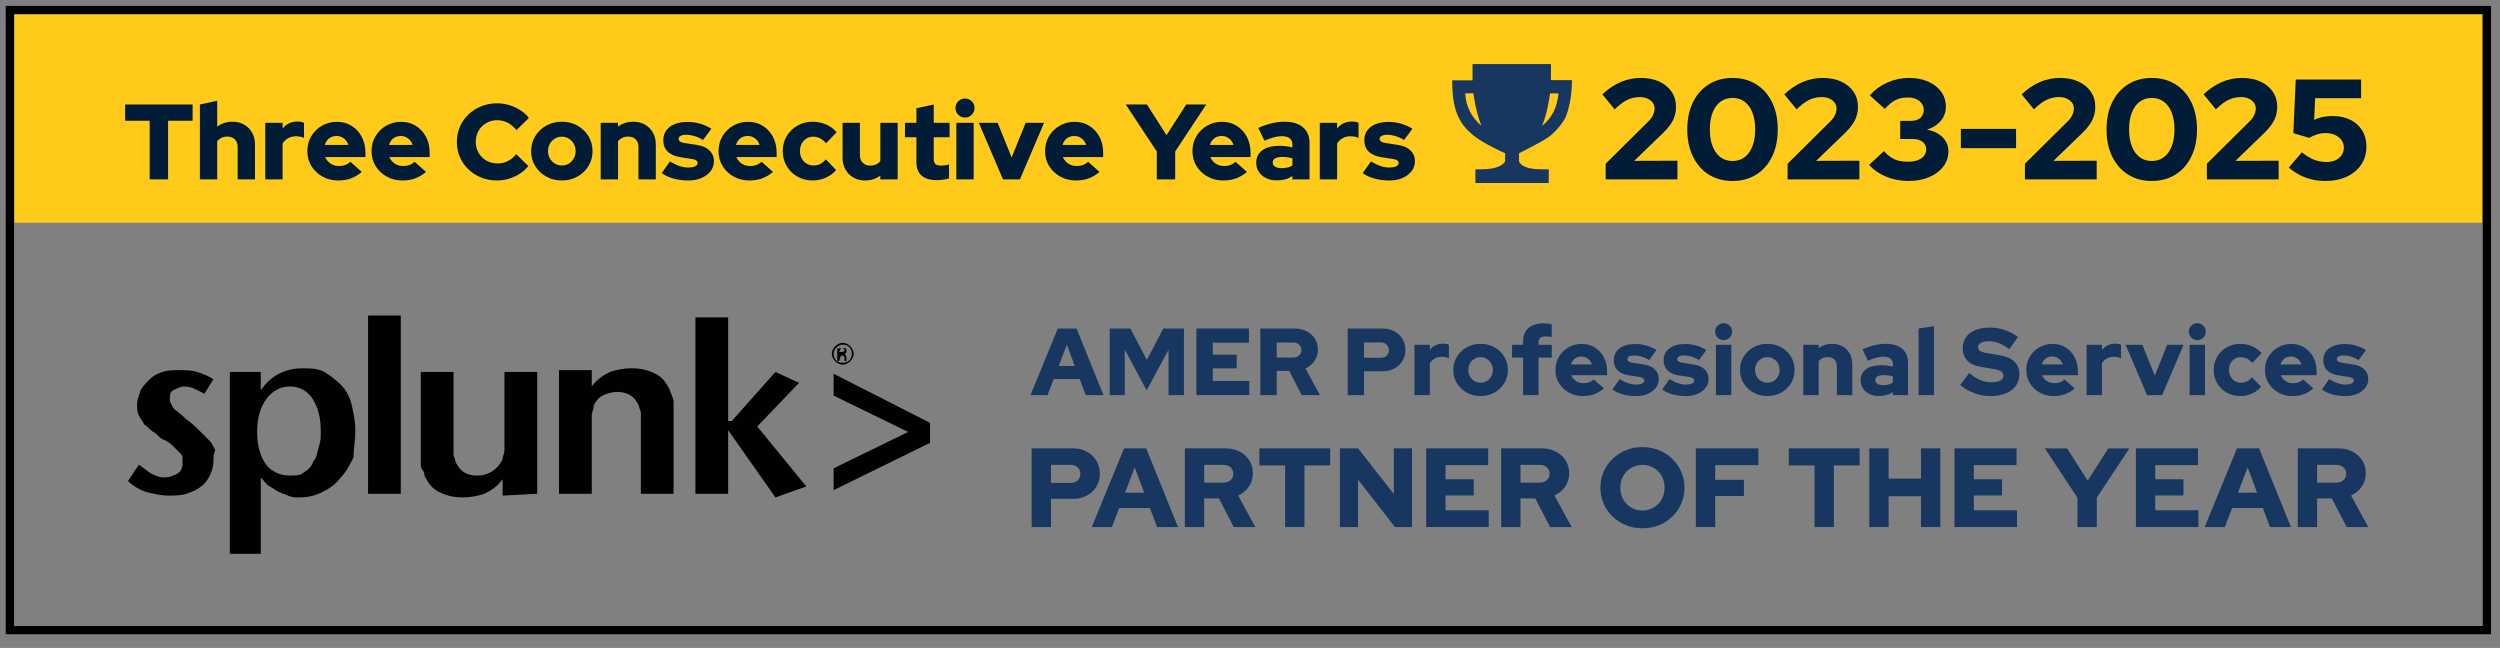 <?xml version="1.0" encoding="UTF-8"?>
<svg id="Layer_1" xmlns="http://www.w3.org/2000/svg" version="1.1" viewBox="0 0 900 233.253">
  <rect x="0" y="0" width="900" height="233.253" fill="#808080" stroke="none"/>
  <!-- Generator: Adobe Illustrator 29.7.1, SVG Export Plug-In . SVG Version: 2.1.1 Build 8)  -->
  <defs>
    <style>
      .st0 {
        fill: #010101;
      }

      .st1 {
        stroke: #fff;
      }

      .st1, .st2 {
        fill: none;
        stroke-miterlimit: 10;
        stroke-width: 3.084px;
      }

      .st3 {
        fill: #ffca19;
      }

      .st2 {
        stroke: #010101;
      }

      .st4 {
        fill: #173760;
      }

      .st5 {
        fill: #001c36;
      }
    </style>
  </defs>
  <rect class="st3" x="5.171" y="4.893" width="888.501" height="75.292"/>
  <path class="st0" d="M76.849,165.973c0,1.964-.655,3.928-1.309,5.238s-1.964,3.274-3.274,3.928c-1.309,1.309-3.274,1.964-5.238,2.619s-3.928.655-6.547.655-5.238-.655-7.857-1.309c-1.964-.655-4.583-1.964-6.547-3.928l3.928-5.892c1.964,1.309,3.274,2.619,4.583,3.274s2.619,1.309,4.583,1.309,3.274-.655,4.583-1.309,1.964-1.964,1.964-3.928v-1.964c0-.655-.655-1.309-1.309-1.964-.655-.655-1.309-1.309-1.964-1.964-.655-.655-1.964-1.964-3.928-2.619-1.309-.655-1.964-1.964-3.274-2.619s-1.964-1.964-3.274-2.619c-.655-1.309-1.309-1.964-1.964-3.274s-.655-2.619-.655-3.928c0-1.964.655-3.274,1.309-5.238.655-1.309,1.964-2.619,3.274-3.928,1.309-1.309,2.619-1.964,4.583-2.619,1.964-.655,3.928-.655,5.892-.655s4.583,0,6.547.655,3.928,1.309,5.892,2.619l-3.274,5.238c-2.619-1.309-4.583-2.619-7.202-2.619-1.309,0-2.619.655-3.928,1.309-1.309.655-1.309,1.964-1.309,3.274s.655,1.964,1.309,3.274c.655.655,2.619,1.964,4.583,3.928,1.964,1.309,3.928,3.274,5.238,4.583s2.619,2.619,3.274,3.274,1.309,1.964,1.964,3.274c-.655,1.309-.655,2.619-.655,3.928M115.478,155.498c0,1.964,0,3.274-.655,5.238s-.655,3.928-1.964,5.238c-.655,1.964-1.964,3.274-3.274,3.928-1.309,1.309-3.274,1.309-5.238,1.309-3.274,0-6.547-1.309-8.511-3.928s-3.274-6.547-3.274-11.785,1.309-9.166,3.274-11.785c1.964-2.619,4.583-4.583,8.511-4.583,3.274,0,5.892,1.309,7.857,3.928,2.619,3.928,3.274,7.857,3.274,12.44M127.917,154.843c0-3.274-.655-5.892-1.309-9.166-.655-2.619-1.964-5.238-3.928-7.202-1.964-1.964-3.928-3.274-5.892-4.583-2.619-1.309-5.238-1.309-7.857-1.309-3.274,0-5.892.655-8.511,1.964-2.619,1.309-4.583,3.274-6.547,5.892v-6.547h-11.13v65.472h11.13v-27.498c1.309,1.309,1.964,2.619,3.274,3.274s1.964,1.309,3.274,1.964c1.309.655,1.964.655,3.274,1.309s2.619.655,3.928.655c3.274,0,5.892-.655,8.511-1.964,2.619-1.309,4.583-2.619,6.547-5.238,1.964-1.964,3.274-4.583,4.583-7.202,0-3.274.655-5.892.655-9.821M132.5,177.758h11.785v-64.162h-11.785v64.162ZM193.389,177.758v-43.866h-11.785v28.153c0,1.309-.655,1.964-.655,3.274-1.964,3.928-5.238,5.892-9.166,5.892-3.274,0-5.892-1.309-7.202-3.928-.655-.655-.655-1.964-1.309-3.274v-30.117h-11.785v32.736c0,.655,0,1.964.655,2.619s.655,1.309.655,1.964c1.309,2.619,2.619,4.583,5.238,5.892s5.238,1.964,8.511,1.964,5.892-.655,7.857-1.309c2.619-1.309,4.583-2.619,6.547-5.238v5.892l12.44-.655h0ZM242.493,177.758v-32.736c0-.655,0-1.309-.655-2.619,0-.655-.655-1.309-.655-1.964-1.309-2.619-2.619-4.583-5.238-5.892-2.619-1.309-5.238-1.964-8.511-1.964s-5.892.655-7.857,1.309c-2.619,1.309-4.583,2.619-6.547,5.238v-5.892h-11.785v44.521h11.785v-28.153c0-1.309.655-1.964.655-3.274.655-1.964,1.964-3.274,3.274-3.928s3.274-1.309,5.238-1.309c3.274,0,5.892,1.309,7.202,3.928.655.655.655,1.964,1.309,3.274v29.462h11.785ZM290.287,175.139l-17.677-21.606,15.058-15.713-8.511-3.928-15.713,17.677h-1.309v-37.319h-11.785v63.507h11.785v-22.915l17.023,24.224,11.13-3.928ZM334.808,159.426v-7.202l-34.7-17.677v7.857l26.843,13.094-26.843,13.094v7.857l34.7-17.023ZM303.381,123.416c-1.964,0-3.928,1.964-3.928,3.928s1.964,3.928,3.928,3.928,3.928-1.964,3.928-3.928-1.964-3.928-3.928-3.928h0ZM303.381,124.071c1.964,0,3.274,1.309,3.274,3.274s-1.309,3.274-3.274,3.274-3.274-1.309-3.274-3.274,1.964-3.274,3.274-3.274h0ZM302.727,127.999h0q1.309,0,1.309.655v1.309h.655v-1.309c0-.655-.655-1.309-.655-1.309h0c.655,0,.655-.655.655-1.309s0-.655-.655-.655h-2.619v4.583h.655l.655-1.964h0ZM302.727,125.381s.655,0,0,0c1.309,0,1.309.655,1.309.655,0,.655-.655.655-1.309.655h-.655l.655-1.309h0Z"/>
  <g>
    <path class="st4" d="M371.39,189.736v-28.325h14.933c1.862,0,3.515.395,4.957,1.19,1.442.795,2.583,1.882,3.418,3.26.837,1.373,1.255,2.954,1.255,4.732,0,1.699-.417,3.231-1.255,4.594-.835,1.363-1.981,2.435-3.438,3.216-1.457.785-3.102,1.176-4.937,1.176h-7.973v10.156h-6.96ZM378.35,173.835h7.163c1.025,0,1.847-.296,2.47-.894.62-.593.931-1.358.931-2.307,0-.968-.311-1.759-.931-2.366-.622-.608-1.445-.909-2.47-.909h-7.163v6.476Z"/>
    <path class="st4" d="M393.041,189.736l11.616-28.325h7.97l11.453,28.325h-7.528l-2.588-6.837h-11.048l-2.63,6.837h-7.244ZM405.019,177.352h6.879l-3.399-9.064-3.48,9.064Z"/>
    <path class="st4" d="M426.547,189.736v-28.325h14.488c1.941,0,3.668.38,5.179,1.151,1.509.771,2.69,1.838,3.539,3.196.852,1.363,1.277,2.919,1.277,4.673,0,1.783-.487,3.374-1.457,4.777-.971,1.403-2.253,2.47-3.846,3.196l6.192,11.332h-7.77l-5.34-10.319h-5.303v10.319h-6.96ZM433.507,173.751h6.881c1.077,0,1.949-.296,2.608-.889.662-.593.993-1.363.993-2.307s-.331-1.714-.993-2.307c-.659-.593-1.531-.889-2.608-.889h-6.881v6.392Z"/>
    <path class="st4" d="M462.644,189.736v-22.175h-9.267v-6.15h25.494v6.15h-9.267v22.175h-6.96Z"/>
    <path class="st4" d="M482.349,189.736v-28.325h6.555l12.873,16.43v-16.43h6.55v28.325h-6.15l-13.273-17.077v17.077h-6.555Z"/>
    <path class="st4" d="M513.43,189.736v-28.325h22.338v6.027h-15.377v5.098h10.156v5.829h-10.156v5.34h15.54v6.031h-22.501Z"/>
    <path class="st4" d="M540.421,189.736v-28.325h14.488c1.941,0,3.67.38,5.177,1.151,1.512.771,2.692,1.838,3.542,3.196.85,1.363,1.274,2.919,1.274,4.673,0,1.783-.484,3.374-1.457,4.777-.968,1.403-2.253,2.47-3.843,3.196l6.194,11.332h-7.77l-5.345-10.319h-5.3v10.319h-6.96ZM547.381,173.751h6.881c1.077,0,1.946-.296,2.608-.889s.993-1.363.993-2.307-.331-1.714-.993-2.307-1.531-.889-2.608-.889h-6.881v6.392Z"/>
    <path class="st4" d="M591.28,190.18c-2.129,0-4.115-.37-5.947-1.111-1.838-.741-3.438-1.783-4.816-3.117-1.373-1.334-2.45-2.885-3.216-4.653-.771-1.768-1.156-3.675-1.156-5.725s.385-3.962,1.156-5.725c.766-1.768,1.843-3.32,3.216-4.653,1.378-1.339,2.979-2.376,4.816-3.117,1.833-.741,3.818-1.116,5.947-1.116,2.134,0,4.115.375,5.947,1.116,1.838.741,3.443,1.778,4.816,3.117,1.378,1.334,2.45,2.885,3.216,4.653.771,1.763,1.156,3.675,1.156,5.725s-.385,3.957-1.156,5.725c-.766,1.768-1.838,3.32-3.216,4.653-1.373,1.334-2.979,2.376-4.816,3.117-1.833.741-3.813,1.111-5.947,1.111ZM591.28,183.788c1.136,0,2.188-.207,3.156-.627.973-.42,1.813-.993,2.529-1.719.716-.731,1.274-1.6,1.68-2.613s.608-2.094.608-3.255c0-1.186-.203-2.282-.608-3.28-.405-.998-.963-1.862-1.68-2.588-.716-.726-1.556-1.299-2.529-1.719-.968-.42-2.02-.627-3.156-.627-1.131,0-2.183.207-3.156.627-.968.42-1.813.993-2.529,1.719s-1.274,1.591-1.68,2.588c-.405.998-.608,2.08-.608,3.24,0,1.186.203,2.282.608,3.295.405,1.013.963,1.882,1.68,2.613.716.726,1.561,1.299,2.529,1.719.973.42,2.025.627,3.156.627Z"/>
    <path class="st4" d="M610.501,189.736v-28.325h22.501v6.027h-15.54v5.3h10.359v5.829h-10.359v11.169h-6.96Z"/>
    <path class="st4" d="M653.23,189.736v-22.175h-9.267v-6.15h25.494v6.15h-9.267v22.175h-6.96Z"/>
    <path class="st4" d="M672.939,189.736v-28.325h6.96v10.882h11.653v-10.882h6.96v28.325h-6.96v-11.09h-11.653v11.09h-6.96Z"/>
    <path class="st4" d="M703.615,189.736v-28.325h22.338v6.027h-15.377v5.098h10.156v5.829h-10.156v5.34h15.54v6.031h-22.501Z"/>
    <path class="st4" d="M747.885,189.736v-10.561l-11.737-17.763h8.012l7.405,11.613,7.449-11.613h7.563l-11.732,17.763v10.561h-6.96Z"/>
    <path class="st4" d="M768.928,189.736v-28.325h22.338v6.027h-15.377v5.098h10.156v5.829h-10.156v5.34h15.54v6.031h-22.501Z"/>
    <path class="st4" d="M793.696,189.736l11.613-28.325h7.973l11.45,28.325h-7.528l-2.588-6.837h-11.045l-2.633,6.837h-7.242ZM805.67,177.352h6.881l-3.399-9.064-3.483,9.064Z"/>
    <path class="st4" d="M827.198,189.736v-28.325h14.488c1.941,0,3.67.38,5.177,1.151,1.512.771,2.692,1.838,3.542,3.196.85,1.363,1.274,2.919,1.274,4.673,0,1.783-.484,3.374-1.457,4.777-.968,1.403-2.253,2.47-3.843,3.196l6.194,11.332h-7.77l-5.345-10.319h-5.3v10.319h-6.96ZM834.158,173.751h6.881c1.077,0,1.946-.296,2.608-.889.662-.593.993-1.363.993-2.307s-.331-1.714-.993-2.307c-.662-.593-1.531-.889-2.608-.889h-6.881v6.392Z"/>
  </g>
  <rect class="st1" x="3.521" y="3.603" width="891.723" height="223.258"/>
  <rect class="st2" x="3.521" y="3.603" width="891.723" height="223.258"/>
  <path class="st4" d="M558.32,28.925c.076-2.813,0-5.777,0-5.861h-28.193c0,.076-.076,3.124,0,5.861h-7.343c0,7.031,1.019,10.543,2.189,13.044,1.171,2.501,2.737,4.69,6.088,7.267,3.124,2.425,9.844,5.549,10.779,5.937v2.888c-.472,1.019-2.425,2.888-8.589,2.888h-2.105v4.918h26.399v-4.918h-2.653c-6.248,0-7.73-1.954-8.042-2.888v-2.888c.935-.472,8.353-4.143,10.779-5.937,2.577-1.878,5.229-5.314,6.088-7.267.783-1.954,2.189-6.72,2.189-13.12h-7.579v.076h-.008ZM529.108,40.015c-.935-1.878-1.482-3.907-1.642-6.408h2.964c.076.623.16,1.171.236,1.718.699,4.059,1.566,7.267,2.653,9.996-1.709-1.474-3.192-3.276-4.21-5.305ZM559.414,40.015c-1.019,2.105-2.501,3.907-4.295,5.314,1.171-2.737,1.954-5.861,2.653-9.996.076-.547.16-1.095.236-1.718h3.048c-.236,2.501-.783,4.53-1.642,6.4h0Z"/>
  <g>
    <path class="st4" d="M370.978,142.238l9.831-23.974h6.746l9.693,23.974h-6.371l-2.191-5.788h-9.35l-2.226,5.788h-6.131ZM381.117,131.757h5.822l-2.876-7.672-2.945,7.672Z"/>
    <path class="st4" d="M399.508,142.238v-23.974h7.433l5.924,11.303,5.924-11.303h7.433v23.974h-5.548v-16.336l-7.879,14.624-7.877-14.693v16.405h-5.412Z"/>
    <path class="st4" d="M430.709,142.238v-23.974h18.905v5.103h-13.015v4.317h8.598v4.931h-8.598v4.521h13.153v5.103h-19.043Z"/>
    <path class="st4" d="M453.724,142.238v-23.974h12.262c1.643,0,3.104.326,4.383.976,1.277.65,2.276,1.553,2.995,2.705.721,1.154,1.081,2.473,1.081,3.957,0,1.507-.412,2.853-1.233,4.041s-1.906,2.09-3.255,2.705l5.241,9.591h-6.576l-4.519-8.734h-4.488v8.734h-5.891ZM459.614,128.709h5.824c.911,0,1.649-.251,2.207-.753.56-.502.84-1.154.84-1.952s-.28-1.451-.84-1.952c-.558-.502-1.296-.753-2.207-.753h-5.824v5.41Z"/>
    <path class="st4" d="M485.163,142.238v-23.974h12.638c1.576,0,2.975.337,4.195,1.012,1.221.673,2.187,1.591,2.893,2.755.709,1.164,1.062,2.5,1.062,4.007,0,1.438-.353,2.736-1.062,3.888-.707,1.154-1.676,2.061-2.91,2.722-1.233.663-2.626.995-4.179.995h-6.748v8.596h-5.891ZM491.053,128.778h6.062c.868,0,1.564-.251,2.09-.753.525-.502.788-1.154.788-1.952,0-.822-.263-1.49-.788-2.005-.527-.512-1.223-.769-2.09-.769h-6.062v5.479Z"/>
    <path class="st4" d="M509.204,142.238v-18.117h5.548v1.814c.594-.73,1.29-1.283,2.09-1.66.799-.378,1.689-.566,2.671-.566.98.023,1.679.171,2.088.445v4.829c-.366-.182-.776-.318-1.233-.41-.456-.092-.924-.138-1.403-.138-.87,0-1.674.201-2.414.6-.744.399-1.342.966-1.8,1.695v11.507h-5.548Z"/>
    <path class="st4" d="M533.007,142.581c-1.85,0-3.516-.416-5-1.25s-2.659-1.959-3.526-3.374c-.87-1.415-1.302-3.002-1.302-4.76s.433-3.351,1.302-4.779c.868-1.426,2.042-2.557,3.526-3.391s3.15-1.25,5-1.25,3.516.416,5,1.25,2.661,1.965,3.529,3.391c.868,1.428,1.3,3.021,1.3,4.779s-.433,3.345-1.3,4.76-2.044,2.54-3.529,3.374-3.15,1.25-5,1.25ZM533.007,137.785c.845,0,1.599-.205,2.262-.617.661-.41,1.185-.964,1.574-1.66.389-.698.583-1.467.583-2.312,0-.868-.194-1.649-.583-2.347-.389-.696-.92-1.25-1.593-1.66-.673-.412-1.421-.617-2.243-.617s-1.57.205-2.243.617c-.673.41-1.204.964-1.593,1.66-.389.698-.581,1.48-.581,2.347,0,.845.192,1.614.581,2.312.389.696.92,1.25,1.593,1.66.673.412,1.421.617,2.243.617Z"/>
    <path class="st4" d="M548.315,142.238v-13.493h-3.972v-4.624h3.972v-1.095c0-2.147.635-3.786,1.902-4.917,1.267-1.129,3.087-1.695,5.462-1.695.479,0,.999.029,1.557.086.56.059,1.022.144,1.388.257v4.59c-.435-.092-.817-.155-1.148-.188-.33-.036-.679-.052-1.045-.052-.845,0-1.484.165-1.917.498-.435.33-.65.838-.65,1.524v.993h4.76v4.624h-4.76v13.493h-5.55Z"/>
    <path class="st4" d="M569.825,142.581c-1.85,0-3.522-.416-5.019-1.25-1.495-.834-2.676-1.959-3.543-3.374-.87-1.415-1.302-3.002-1.302-4.76s.416-3.345,1.25-4.762c.834-1.415,1.969-2.54,3.407-3.374,1.438-.832,3.037-1.25,4.795-1.25,1.781,0,3.357.429,4.726,1.286,1.369.855,2.448,2.026,3.236,3.51s1.181,3.186,1.181,5.103v1.371h-12.91c.251.571.587,1.072,1.01,1.507.422.433.93.769,1.524,1.01s1.233.36,1.919.36c.753,0,1.438-.119,2.055-.36s1.141-.577,1.574-1.01l3.664,3.253c-1.141.959-2.31,1.656-3.51,2.09-1.198.433-2.552.65-4.057.65ZM565.544,131.209h7.567c-.182-.594-.462-1.1-.838-1.524-.376-.422-.817-.753-1.319-.993s-1.049-.36-1.643-.36c-.617,0-1.177.115-1.679.343s-.93.554-1.283.976c-.355.422-.623.941-.805,1.557Z"/>
    <path class="st4" d="M589.002,142.581c-1.712,0-3.299-.201-4.76-.6s-2.728-.987-3.802-1.764l2.638-3.733c1.141.686,2.18,1.183,3.117,1.49.936.309,1.86.462,2.774.462s1.639-.13,2.174-.393c.537-.261.805-.61.805-1.045,0-.343-.148-.621-.445-.838s-.765-.372-1.403-.462l-3.598-.548c-1.804-.276-3.179-.874-4.126-1.8-.947-.924-1.421-2.128-1.421-3.612,0-1.233.314-2.289.943-3.169.627-.878,1.524-1.551,2.688-2.019s2.557-.702,4.179-.702c1.323,0,2.636.182,3.938.548s2.511.913,3.631,1.643l-2.638,3.562c-.982-.571-1.917-.987-2.807-1.25-.89-.261-1.781-.393-2.671-.393-.709,0-1.279.119-1.714.36-.433.24-.65.554-.65.941,0,.366.159.658.481.874.318.217.865.383,1.643.498l3.595.548c1.781.251,3.156.838,4.128,1.764.97.924,1.455,2.095,1.455,3.51,0,1.187-.355,2.239-1.062,3.15-.709.913-1.672,1.639-2.895,2.176-1.221.535-2.619.805-4.195.805Z"/>
    <path class="st4" d="M606.948,142.581c-1.712,0-3.299-.201-4.76-.6s-2.728-.987-3.802-1.764l2.638-3.733c1.141.686,2.18,1.183,3.117,1.49.936.309,1.86.462,2.774.462s1.639-.13,2.174-.393c.537-.261.805-.61.805-1.045,0-.343-.148-.621-.445-.838s-.765-.372-1.403-.462l-3.598-.548c-1.804-.276-3.179-.874-4.126-1.8-.947-.924-1.421-2.128-1.421-3.612,0-1.233.314-2.289.943-3.169.627-.878,1.524-1.551,2.688-2.019s2.557-.702,4.179-.702c1.323,0,2.636.182,3.938.548s2.511.913,3.631,1.643l-2.638,3.562c-.982-.571-1.917-.987-2.807-1.25-.89-.261-1.781-.393-2.671-.393-.709,0-1.279.119-1.714.36-.433.24-.65.554-.65.941,0,.366.159.658.481.874.318.217.865.383,1.643.498l3.595.548c1.781.251,3.156.838,4.128,1.764.97.924,1.455,2.095,1.455,3.51,0,1.187-.355,2.239-1.062,3.15-.709.913-1.672,1.639-2.895,2.176-1.221.535-2.619.805-4.195.805Z"/>
    <path class="st4" d="M620.51,122.442c-.845,0-1.564-.297-2.157-.89s-.89-1.313-.89-2.157.297-1.564.89-2.157,1.313-.89,2.157-.89,1.564.297,2.157.89.89,1.313.89,2.157-.297,1.564-.89,2.157-1.313.89-2.157.89ZM617.736,142.238v-18.117h5.548v18.117h-5.548Z"/>
    <path class="st4" d="M636.229,142.581c-1.85,0-3.516-.416-5-1.25s-2.659-1.959-3.526-3.374c-.87-1.415-1.302-3.002-1.302-4.76s.433-3.351,1.302-4.779c.868-1.426,2.042-2.557,3.526-3.391s3.15-1.25,5-1.25,3.516.416,5,1.25,2.661,1.965,3.529,3.391c.868,1.428,1.3,3.021,1.3,4.779s-.433,3.345-1.3,4.76-2.044,2.54-3.529,3.374-3.15,1.25-5,1.25ZM636.229,137.785c.845,0,1.599-.205,2.262-.617.661-.41,1.185-.964,1.574-1.66.389-.698.583-1.467.583-2.312,0-.868-.194-1.649-.583-2.347-.389-.696-.92-1.25-1.593-1.66-.673-.412-1.421-.617-2.243-.617s-1.57.205-2.243.617c-.673.41-1.204.964-1.593,1.66-.389.698-.581,1.48-.581,2.347,0,.845.192,1.614.581,2.312.389.696.92,1.25,1.593,1.66.673.412,1.421.617,2.243.617Z"/>
    <path class="st4" d="M649.175,142.238v-18.117h5.548v1.233c1.371-1.051,2.991-1.576,4.864-1.576,1.415,0,2.665.307,3.75.924s1.936,1.474,2.552,2.569.924,2.364.924,3.802v11.165h-5.548v-10.412c0-1.003-.297-1.802-.89-2.398-.594-.594-1.394-.89-2.398-.89-.709,0-1.332.128-1.867.378-.537.251-.999.604-1.388,1.062v12.26h-5.548Z"/>
    <path class="st4" d="M676.404,142.545c-1.279,0-2.414-.238-3.407-.719-.993-.479-1.771-1.141-2.329-1.986-.56-.845-.84-1.814-.84-2.912,0-1.733.656-3.075,1.969-4.024,1.313-.947,3.146-1.421,5.498-1.421,1.415,0,2.786.171,4.11.514v-.89c0-.913-.291-1.593-.874-2.038-.581-.445-1.444-.667-2.586-.667-.707,0-1.501.115-2.379.343-.88.228-1.913.594-3.1,1.095l-1.986-4.076c1.484-.661,2.916-1.158,4.298-1.488,1.382-.332,2.768-.498,4.162-.498,2.511,0,4.463.6,5.855,1.798,1.392,1.2,2.09,2.883,2.09,5.052v11.61h-5.481v-1.095c-.732.502-1.501.861-2.312,1.079-.811.215-1.706.324-2.688.324ZM675.104,136.826c0,.571.251,1.016.753,1.336s1.198.481,2.088.481c.663,0,1.286-.069,1.867-.207.583-.136,1.114-.353,1.593-.65v-2.329c-.525-.138-1.062-.24-1.61-.307-.548-.069-1.108-.105-1.679-.105-.957,0-1.702.155-2.226.464-.525.307-.786.746-.786,1.317Z"/>
    <path class="st4" d="M690.686,142.238v-23.974l5.548-.855v24.829h-5.548Z"/>
    <path class="st4" d="M716.472,142.581c-1.94,0-3.859-.353-5.753-1.062-1.896-.707-3.585-1.689-5.069-2.945l3.288-4.281c1.461,1.187,2.807,2.038,4.041,2.552,1.233.512,2.546.769,3.938.769.914,0,1.691-.09,2.329-.274.64-.182,1.131-.449,1.474-.805.343-.353.514-.771.514-1.25,0-.663-.253-1.175-.755-1.541s-1.359-.652-2.569-.857l-5.274-.924c-1.94-.343-3.437-1.085-4.486-2.226s-1.576-2.592-1.576-4.35c0-1.553.395-2.889,1.183-4.007.786-1.118,1.917-1.973,3.391-2.569,1.472-.594,3.223-.89,5.257-.89,1.781,0,3.572.303,5.376.909,1.804.604,3.368,1.442,4.691,2.517l-3.115,4.35c-2.467-1.896-4.921-2.843-7.364-2.843-.799,0-1.49.086-2.072.257-.583.169-1.028.41-1.336.719-.309.307-.462.679-.462,1.112,0,.594.222,1.051.667,1.369.445.322,1.171.573,2.174.755l4.967.822c2.306.366,4.059,1.131,5.257,2.295,1.2,1.164,1.798,2.671,1.798,4.521,0,1.62-.422,3.018-1.267,4.195-.845,1.175-2.055,2.082-3.631,2.722-1.574.64-3.447.959-5.617.959Z"/>
    <path class="st4" d="M739.318,142.581c-1.85,0-3.522-.416-5.019-1.25-1.495-.834-2.676-1.959-3.543-3.374-.87-1.415-1.302-3.002-1.302-4.76s.416-3.345,1.25-4.762c.834-1.415,1.969-2.54,3.407-3.374,1.438-.832,3.037-1.25,4.795-1.25,1.781,0,3.357.429,4.726,1.286,1.369.855,2.448,2.026,3.236,3.51s1.181,3.186,1.181,5.103v1.371h-12.91c.251.571.587,1.072,1.01,1.507.422.433.93.769,1.524,1.01s1.233.36,1.919.36c.753,0,1.438-.119,2.055-.36s1.141-.577,1.574-1.01l3.664,3.253c-1.141.959-2.31,1.656-3.51,2.09-1.198.433-2.552.65-4.057.65ZM735.037,131.209h7.567c-.182-.594-.462-1.1-.838-1.524-.376-.422-.817-.753-1.319-.993s-1.049-.36-1.643-.36c-.617,0-1.177.115-1.679.343s-.93.554-1.283.976c-.355.422-.623.941-.805,1.557Z"/>
    <path class="st4" d="M751.166,142.238v-18.117h5.548v1.814c.594-.73,1.29-1.283,2.09-1.66.799-.378,1.689-.566,2.671-.566.98.023,1.679.171,2.088.445v4.829c-.366-.182-.776-.318-1.233-.41-.456-.092-.924-.138-1.403-.138-.87,0-1.674.201-2.414.6-.744.399-1.342.966-1.8,1.695v11.507h-5.548Z"/>
    <path class="st4" d="M772.948,142.238l-7.741-18.117h6.029l4.486,11.096,4.486-11.096h5.891l-7.739,18.117h-5.412Z"/>
    <path class="st4" d="M791.032,122.442c-.845,0-1.564-.297-2.157-.89s-.89-1.313-.89-2.157.297-1.564.89-2.157,1.313-.89,2.157-.89,1.564.297,2.157.89.89,1.313.89,2.157-.297,1.564-.89,2.157-1.313.89-2.157.89ZM788.258,142.238v-18.117h5.548v18.117h-5.548Z"/>
    <path class="st4" d="M806.513,142.581c-1.804,0-3.432-.412-4.881-1.233-1.451-.822-2.598-1.946-3.443-3.374-.845-1.426-1.267-3.018-1.267-4.776,0-1.781.422-3.38,1.267-4.795s1.992-2.54,3.443-3.374c1.449-.834,3.077-1.25,4.881-1.25,1.482,0,2.899.291,4.246.874,1.346.581,2.49,1.409,3.426,2.483l-3.391,3.526c-.64-.73-1.292-1.26-1.952-1.593-.663-.33-1.394-.495-2.193-.495s-1.518.201-2.157.6-1.141.947-1.507,1.643-.548,1.49-.548,2.381c0,.868.188,1.649.564,2.345s.897,1.244,1.559,1.643c.661.401,1.403.6,2.226.6.753,0,1.449-.159,2.088-.479s1.256-.811,1.85-1.474l3.288,3.426c-.913,1.049-2.034,1.867-3.357,2.448-1.325.583-2.705.874-4.143.874Z"/>
    <path class="st4" d="M825.247,142.581c-1.85,0-3.522-.416-5.019-1.25-1.495-.834-2.676-1.959-3.543-3.374-.87-1.415-1.302-3.002-1.302-4.76s.416-3.345,1.25-4.762c.834-1.415,1.969-2.54,3.407-3.374,1.438-.832,3.037-1.25,4.795-1.25,1.781,0,3.357.429,4.726,1.286,1.369.855,2.448,2.026,3.236,3.51s1.181,3.186,1.181,5.103v1.371h-12.91c.251.571.587,1.072,1.01,1.507.422.433.93.769,1.524,1.01s1.233.36,1.919.36c.753,0,1.438-.119,2.055-.36s1.141-.577,1.574-1.01l3.664,3.253c-1.141.959-2.31,1.656-3.51,2.09-1.198.433-2.552.65-4.057.65ZM820.966,131.209h7.567c-.182-.594-.462-1.1-.838-1.524-.376-.422-.817-.753-1.319-.993s-1.049-.36-1.643-.36c-.617,0-1.177.115-1.679.343s-.93.554-1.283.976c-.355.422-.623.941-.805,1.557Z"/>
    <path class="st4" d="M844.424,142.581c-1.712,0-3.299-.201-4.76-.6s-2.728-.987-3.802-1.764l2.638-3.733c1.141.686,2.18,1.183,3.117,1.49.936.309,1.86.462,2.774.462s1.639-.13,2.174-.393c.537-.261.805-.61.805-1.045,0-.343-.148-.621-.445-.838s-.765-.372-1.403-.462l-3.598-.548c-1.804-.276-3.179-.874-4.126-1.8-.947-.924-1.421-2.128-1.421-3.612,0-1.233.314-2.289.943-3.169.627-.878,1.524-1.551,2.688-2.019s2.557-.702,4.179-.702c1.323,0,2.636.182,3.938.548s2.511.913,3.631,1.643l-2.638,3.562c-.982-.571-1.917-.987-2.807-1.25-.89-.261-1.781-.393-2.671-.393-.709,0-1.279.119-1.714.36-.433.24-.65.554-.65.941,0,.366.159.658.481.874.318.217.865.383,1.643.498l3.595.548c1.781.251,3.156.838,4.128,1.764.97.924,1.455,2.095,1.455,3.51,0,1.187-.355,2.239-1.062,3.15-.709.913-1.672,1.639-2.895,2.176-1.221.535-2.619.805-4.195.805Z"/>
  </g>
  <g>
    <path class="st5" d="M53.885,64.586v-21.114h-8.823v-5.856h24.274v5.856h-8.823v21.114h-6.627Z"/>
    <path class="st5" d="M71.955,64.586v-26.971l6.242-1.349v9.324c1.541-1.181,3.365-1.772,5.471-1.772,1.592,0,2.999.347,4.219,1.041,1.22.693,2.177,1.657,2.871,2.89s1.04,2.659,1.04,4.277v12.561h-6.242v-11.713c0-1.13-.334-2.029-1.001-2.697-.668-.667-1.567-1.002-2.697-1.002-.796,0-1.497.142-2.1.424-.604.283-1.124.681-1.56,1.195v13.793h-6.242Z"/>
    <path class="st5" d="M95.496,64.586v-20.382h6.242v2.042c.667-.822,1.451-1.445,2.35-1.869.899-.424,1.901-.636,3.005-.636,1.104.026,1.888.193,2.35.501v5.433c-.411-.205-.874-.359-1.387-.462-.514-.102-1.041-.154-1.58-.154-.976,0-1.882.225-2.716.674-.835.45-1.509,1.085-2.022,1.907v12.946h-6.242Z"/>
    <path class="st5" d="M121.734,64.971c-2.081,0-3.962-.468-5.645-1.406-1.683-.938-3.012-2.202-3.988-3.795-.977-1.592-1.464-3.377-1.464-5.355,0-1.978.468-3.763,1.406-5.355.938-1.592,2.215-2.857,3.833-3.795,1.618-.937,3.416-1.406,5.394-1.406,2.004,0,3.776.481,5.317,1.445s2.755,2.28,3.641,3.949c.886,1.67,1.329,3.583,1.329,5.741v1.541h-14.526c.283.643.661,1.208,1.137,1.695.475.488,1.046.867,1.715,1.137.667.27,1.387.404,2.158.404.848,0,1.618-.135,2.312-.404.694-.27,1.284-.648,1.772-1.137l4.123,3.66c-1.285,1.079-2.601,1.863-3.949,2.351s-2.871.732-4.566.732ZM116.918,52.179h8.515c-.206-.667-.521-1.239-.944-1.714-.424-.475-.918-.848-1.483-1.117-.565-.27-1.182-.405-1.849-.405-.694,0-1.323.129-1.888.385-.565.257-1.047.623-1.445,1.098-.398.476-.7,1.06-.905,1.753Z"/>
    <path class="st5" d="M144.852,64.971c-2.081,0-3.962-.468-5.645-1.406-1.683-.938-3.012-2.202-3.988-3.795-.977-1.592-1.464-3.377-1.464-5.355,0-1.978.468-3.763,1.406-5.355.938-1.592,2.215-2.857,3.833-3.795,1.618-.937,3.416-1.406,5.394-1.406,2.004,0,3.776.481,5.317,1.445s2.755,2.28,3.641,3.949c.886,1.67,1.329,3.583,1.329,5.741v1.541h-14.526c.283.643.661,1.208,1.137,1.695.475.488,1.046.867,1.715,1.137.667.27,1.387.404,2.158.404.848,0,1.618-.135,2.312-.404.694-.27,1.284-.648,1.772-1.137l4.123,3.66c-1.285,1.079-2.601,1.863-3.949,2.351s-2.871.732-4.566.732ZM140.036,52.179h8.515c-.206-.667-.521-1.239-.944-1.714-.424-.475-.918-.848-1.483-1.117-.565-.27-1.182-.405-1.849-.405-.694,0-1.323.129-1.888.385-.565.257-1.047.623-1.445,1.098-.398.476-.7,1.06-.905,1.753Z"/>
    <path class="st5" d="M178.95,64.971c-2.056,0-3.963-.354-5.722-1.06-1.76-.706-3.294-1.688-4.604-2.947-1.31-1.258-2.331-2.729-3.063-4.412-.732-1.682-1.098-3.5-1.098-5.452,0-1.978.366-3.808,1.098-5.491.732-1.682,1.759-3.153,3.083-4.412,1.322-1.258,2.864-2.241,4.624-2.947,1.759-.706,3.653-1.06,5.683-1.06,1.489,0,2.954.218,4.392.655,1.438.437,2.768,1.047,3.988,1.83,1.22.784,2.241,1.715,3.063,2.793l-4.47,4.393c-.951-1.207-2.01-2.106-3.179-2.697-1.169-.59-2.434-.886-3.795-.886-1.079,0-2.087.2-3.025.598-.938.398-1.753.944-2.446,1.637-.694.694-1.233,1.516-1.619,2.466-.385.951-.578,1.991-.578,3.121,0,1.104.199,2.125.597,3.063.398.938.95,1.76,1.657,2.466.706.707,1.541,1.252,2.504,1.638s2.01.578,3.14.578c1.31,0,2.524-.283,3.641-.848s2.125-1.4,3.024-2.504l4.354,4.276c-.822,1.054-1.837,1.972-3.044,2.755-1.208.784-2.518,1.387-3.93,1.811-1.413.424-2.839.636-4.277.636Z"/>
    <path class="st5" d="M202.26,64.971c-2.081,0-3.956-.468-5.625-1.406-1.67-.938-2.993-2.202-3.969-3.795-.977-1.592-1.464-3.377-1.464-5.355,0-1.978.487-3.769,1.464-5.375.976-1.605,2.299-2.876,3.969-3.814,1.669-.937,3.544-1.406,5.625-1.406,2.081,0,3.956.469,5.625,1.406,1.669.938,2.992,2.209,3.969,3.814.976,1.606,1.464,3.397,1.464,5.375,0,1.979-.488,3.763-1.464,5.355-.977,1.593-2.299,2.858-3.969,3.795-1.67.938-3.544,1.406-5.625,1.406ZM202.26,59.577c.95,0,1.798-.231,2.543-.693.745-.462,1.335-1.085,1.772-1.869.437-.783.655-1.65.655-2.601,0-.976-.219-1.855-.655-2.639-.437-.783-1.034-1.406-1.792-1.869-.758-.462-1.599-.694-2.524-.694-.924,0-1.766.231-2.523.694-.758.462-1.355,1.085-1.792,1.869-.437.784-.655,1.663-.655,2.639,0,.951.218,1.817.655,2.601.437.784,1.034,1.407,1.792,1.869.757.462,1.599.693,2.523.693Z"/>
    <path class="st5" d="M216.246,64.586v-20.382h6.242v1.387c1.541-1.181,3.365-1.772,5.471-1.772,1.592,0,2.999.347,4.219,1.041,1.22.693,2.177,1.657,2.871,2.89s1.04,2.659,1.04,4.277v12.561h-6.242v-11.713c0-1.13-.334-2.029-1.001-2.697-.668-.667-1.567-1.002-2.697-1.002-.796,0-1.497.142-2.1.424-.604.283-1.124.681-1.56,1.195v13.793h-6.242Z"/>
    <path class="st5" d="M247.84,64.971c-1.926,0-3.712-.225-5.355-.674-1.644-.449-3.07-1.111-4.277-1.984l2.967-4.2c1.284.771,2.453,1.33,3.506,1.676,1.053.347,2.093.52,3.121.52s1.843-.147,2.447-.443c.604-.295.906-.687.906-1.175,0-.385-.167-.7-.501-.944-.334-.244-.861-.417-1.58-.521l-4.045-.616c-2.029-.308-3.577-.982-4.643-2.023-1.066-1.04-1.599-2.395-1.599-4.065,0-1.387.353-2.575,1.06-3.564.706-.988,1.714-1.747,3.024-2.273s2.876-.79,4.701-.79c1.489,0,2.967.206,4.431.617,1.464.411,2.825,1.027,4.084,1.849l-2.967,4.007c-1.105-.642-2.158-1.111-3.16-1.407-1.001-.295-2.003-.443-3.005-.443-.796,0-1.438.135-1.926.405-.488.27-.732.623-.732,1.06,0,.411.179.738.539.982s.976.43,1.85.559l4.046.616c2.003.283,3.55.944,4.643,1.984,1.091,1.041,1.638,2.357,1.638,3.949,0,1.336-.399,2.518-1.195,3.545-.796,1.028-1.882,1.843-3.255,2.447-1.375.603-2.948.905-4.72.905Z"/>
    <path class="st5" d="M269.763,64.971c-2.081,0-3.962-.468-5.645-1.406-1.683-.938-3.012-2.202-3.988-3.795-.977-1.592-1.464-3.377-1.464-5.355,0-1.978.468-3.763,1.406-5.355.938-1.592,2.215-2.857,3.833-3.795,1.618-.937,3.416-1.406,5.394-1.406,2.004,0,3.776.481,5.317,1.445s2.755,2.28,3.641,3.949c.886,1.67,1.329,3.583,1.329,5.741v1.541h-14.526c.283.643.661,1.208,1.137,1.695.475.488,1.046.867,1.715,1.137.667.27,1.387.404,2.158.404.848,0,1.618-.135,2.312-.404.694-.27,1.284-.648,1.772-1.137l4.123,3.66c-1.285,1.079-2.601,1.863-3.949,2.351s-2.871.732-4.566.732ZM264.947,52.179h8.515c-.206-.667-.521-1.239-.944-1.714-.424-.475-.918-.848-1.483-1.117-.565-.27-1.182-.405-1.849-.405-.694,0-1.323.129-1.888.385-.565.257-1.047.623-1.445,1.098-.398.476-.7,1.06-.905,1.753Z"/>
    <path class="st5" d="M292.572,64.971c-2.029,0-3.859-.462-5.49-1.387-1.632-.924-2.922-2.189-3.873-3.795-.951-1.605-1.425-3.396-1.425-5.375,0-2.003.475-3.801,1.425-5.394.95-1.592,2.241-2.857,3.873-3.795,1.631-.937,3.461-1.406,5.49-1.406,1.669,0,3.262.328,4.778.982,1.515.655,2.799,1.586,3.853,2.793l-3.814,3.969c-.72-.822-1.452-1.419-2.196-1.792-.746-.372-1.567-.559-2.466-.559-.899,0-1.708.226-2.428.674-.719.45-1.285,1.066-1.695,1.85-.411.784-.616,1.676-.616,2.678,0,.977.212,1.856.636,2.639.424.784,1.008,1.4,1.753,1.85.745.45,1.58.674,2.504.674.848,0,1.631-.18,2.351-.54.719-.359,1.412-.912,2.081-1.657l3.699,3.853c-1.028,1.182-2.287,2.1-3.776,2.755-1.49.655-3.044.982-4.662.982Z"/>
    <path class="st5" d="M311.451,64.971c-1.593,0-3-.347-4.219-1.04-1.22-.694-2.177-1.663-2.871-2.909-.693-1.246-1.04-2.665-1.04-4.257v-12.561h6.242v11.713c0,1.104.34,1.997,1.021,2.678.68.681,1.573,1.021,2.678,1.021.796,0,1.503-.141,2.119-.424.617-.282,1.13-.68,1.542-1.194v-13.794h6.242v20.382h-6.242v-1.387c-1.542,1.182-3.366,1.772-5.471,1.772Z"/>
    <path class="st5" d="M337.304,64.855c-2.44,0-4.283-.545-5.529-1.637-1.247-1.092-1.869-2.703-1.869-4.835v-8.978h-4.123v-5.202h4.123v-5.24l6.242-1.349v6.588h5.702v5.202h-5.702v7.745c0,.899.199,1.535.597,1.907.398.373,1.098.559,2.1.559.514,0,.983-.032,1.407-.097.424-.063.892-.173,1.406-.327v5.047c-.565.18-1.285.328-2.158.443-.874.116-1.605.173-2.196.173Z"/>
    <path class="st5" d="M347.399,42.316c-.951,0-1.76-.334-2.427-1.002-.668-.667-1.002-1.477-1.002-2.427,0-.95.334-1.759,1.002-2.427.667-.668,1.477-1.002,2.427-1.002.95,0,1.759.334,2.427,1.002s1.002,1.477,1.002,2.427c0,.951-.334,1.76-1.002,2.427-.668.668-1.477,1.002-2.427,1.002ZM344.278,64.586v-20.382h6.242v20.382h-6.242Z"/>
    <path class="st5" d="M361.077,64.586l-8.708-20.382h6.781l5.047,12.484,5.047-12.484h6.627l-8.708,20.382h-6.087Z"/>
    <path class="st5" d="M387.315,64.971c-2.081,0-3.962-.468-5.645-1.406-1.683-.938-3.012-2.202-3.988-3.795-.977-1.592-1.464-3.377-1.464-5.355,0-1.978.468-3.763,1.406-5.355.938-1.592,2.215-2.857,3.833-3.795,1.618-.937,3.416-1.406,5.394-1.406,2.004,0,3.776.481,5.317,1.445s2.755,2.28,3.641,3.949c.886,1.67,1.329,3.583,1.329,5.741v1.541h-14.526c.283.643.661,1.208,1.137,1.695.475.488,1.046.867,1.715,1.137.667.27,1.387.404,2.158.404.848,0,1.618-.135,2.312-.404.694-.27,1.284-.648,1.772-1.137l4.123,3.66c-1.285,1.079-2.601,1.863-3.949,2.351s-2.871.732-4.566.732ZM382.499,52.179h8.515c-.206-.667-.521-1.239-.944-1.714-.424-.475-.918-.848-1.483-1.117-.565-.27-1.182-.405-1.849-.405-.694,0-1.323.129-1.888.385-.565.257-1.047.623-1.445,1.098-.398.476-.7,1.06-.905,1.753Z"/>
    <path class="st5" d="M416.443,64.586v-10.056l-11.173-16.915h7.629l7.051,11.058,7.089-11.058h7.205l-11.173,16.915v10.056h-6.627Z"/>
    <path class="st5" d="M440.371,64.971c-2.081,0-3.962-.468-5.645-1.406-1.683-.938-3.012-2.202-3.988-3.795-.977-1.592-1.464-3.377-1.464-5.355,0-1.978.468-3.763,1.406-5.355.938-1.592,2.215-2.857,3.833-3.795,1.618-.937,3.416-1.406,5.394-1.406,2.004,0,3.776.481,5.317,1.445s2.755,2.28,3.641,3.949c.886,1.67,1.329,3.583,1.329,5.741v1.541h-14.526c.283.643.661,1.208,1.137,1.695.475.488,1.046.867,1.715,1.137.667.27,1.387.404,2.158.404.848,0,1.618-.135,2.312-.404.694-.27,1.284-.648,1.772-1.137l4.123,3.66c-1.285,1.079-2.601,1.863-3.949,2.351s-2.871.732-4.566.732ZM435.555,52.179h8.515c-.206-.667-.521-1.239-.944-1.714-.424-.475-.918-.848-1.483-1.117-.565-.27-1.182-.405-1.849-.405-.694,0-1.323.129-1.888.385-.565.257-1.047.623-1.445,1.098-.398.476-.7,1.06-.905,1.753Z"/>
    <path class="st5" d="M459.636,64.933c-1.439,0-2.717-.27-3.834-.809s-1.991-1.284-2.62-2.235c-.63-.95-.944-2.042-.944-3.275,0-1.952.738-3.461,2.216-4.527,1.477-1.065,3.538-1.599,6.184-1.599,1.593,0,3.134.192,4.624.578v-1.001c0-1.027-.328-1.792-.982-2.292-.655-.501-1.625-.751-2.909-.751-.797,0-1.689.129-2.678.385-.989.257-2.151.668-3.487,1.233l-2.234-4.585c1.669-.745,3.281-1.303,4.835-1.676,1.555-.372,3.114-.559,4.682-.559,2.825,0,5.021.674,6.589,2.023,1.566,1.349,2.351,3.243,2.351,5.683v13.062h-6.165v-1.233c-.822.565-1.689.97-2.601,1.214-.912.244-1.921.366-3.024.366ZM458.171,58.498c0,.643.282,1.144.848,1.503.564.36,1.349.54,2.351.54.745,0,1.444-.077,2.1-.231s1.252-.398,1.792-.732v-2.62c-.592-.154-1.194-.27-1.812-.347-.616-.077-1.246-.116-1.888-.116-1.078,0-1.914.173-2.504.52-.592.347-.887.842-.887,1.483Z"/>
    <path class="st5" d="M475.124,64.586v-20.382h6.241v2.042c.668-.822,1.451-1.445,2.351-1.869.898-.424,1.9-.636,3.005-.636,1.104.026,1.889.193,2.351.501v5.433c-.411-.205-.873-.359-1.387-.462-.515-.102-1.04-.154-1.58-.154-.977,0-1.882.225-2.716.674-.835.45-1.51,1.085-2.023,1.907v12.946h-6.241Z"/>
    <path class="st5" d="M500.206,64.971c-1.927,0-3.712-.225-5.355-.674-1.645-.449-3.07-1.111-4.277-1.984l2.967-4.2c1.284.771,2.453,1.33,3.506,1.676,1.054.347,2.094.52,3.121.52s1.843-.147,2.447-.443c.603-.295.905-.687.905-1.175,0-.385-.168-.7-.501-.944-.334-.244-.861-.417-1.58-.521l-4.045-.616c-2.03-.308-3.578-.982-4.644-2.023-1.066-1.04-1.599-2.395-1.599-4.065,0-1.387.353-2.575,1.06-3.564.706-.988,1.715-1.747,3.024-2.273,1.311-.526,2.877-.79,4.701-.79,1.489,0,2.966.206,4.431.617,1.464.411,2.825,1.027,4.084,1.849l-2.967,4.007c-1.104-.642-2.158-1.111-3.159-1.407-1.002-.295-2.004-.443-3.006-.443-.796,0-1.438.135-1.926.405-.488.27-.732.623-.732,1.06,0,.411.18.738.539.982s.977.43,1.85.559l4.046.616c2.003.283,3.551.944,4.643,1.984,1.092,1.041,1.638,2.357,1.638,3.949,0,1.336-.398,2.518-1.194,3.545-.797,1.028-1.882,1.843-3.256,2.447-1.375.603-2.947.905-4.72.905Z"/>
    <path class="st5" d="M578.036,64.586v-5.651l15.206-15.052c.582-.547,1.044-1.087,1.387-1.618.343-.531.6-1.07.771-1.619.172-.547.257-1.096.257-1.644,0-1.164-.505-2.132-1.515-2.903-1.011-.771-2.27-1.156-3.776-1.156-1.61,0-3.117.334-4.521,1.001-1.405.668-2.929,1.807-4.572,3.417l-4.418-5.394c2.055-1.952,4.238-3.424,6.55-4.418,2.312-.993,4.718-1.49,7.218-1.49,2.568,0,4.804.437,6.704,1.31,1.901.874,3.382,2.09,4.444,3.647,1.061,1.559,1.592,3.383,1.592,5.471,0,1.13-.162,2.218-.487,3.262-.326,1.045-.831,2.064-1.516,3.057-.686.994-1.576,2.021-2.672,3.083l-10.377,10.018,15.565-.051v6.73h-25.84Z"/>
    <path class="st5" d="M623.706,65.151c-3.254,0-6.105-.771-8.554-2.312-2.448-1.542-4.35-3.707-5.702-6.499-1.354-2.791-2.029-6.037-2.029-9.735,0-3.732.676-6.987,2.029-9.761,1.353-2.774,3.254-4.932,5.702-6.473s5.3-2.312,8.554-2.312,6.104.771,8.554,2.312c2.448,1.541,4.35,3.699,5.702,6.473,1.353,2.774,2.029,6.028,2.029,9.761,0,3.699-.677,6.944-2.029,9.735-1.353,2.792-3.254,4.957-5.702,6.499-2.449,1.541-5.3,2.312-8.554,2.312ZM623.706,57.959c1.678,0,3.125-.454,4.341-1.361,1.216-.907,2.158-2.217,2.826-3.93.668-1.712,1.002-3.732,1.002-6.062,0-2.363-.334-4.393-1.002-6.088s-1.61-2.996-2.826-3.904c-1.216-.907-2.663-1.361-4.341-1.361-1.679,0-3.126.455-4.341,1.361-1.216.908-2.157,2.209-2.825,3.904s-1.002,3.725-1.002,6.088c0,2.33.334,4.35,1.002,6.062.668,1.713,1.609,3.023,2.825,3.93,1.215.908,2.662,1.361,4.341,1.361Z"/>
    <path class="st5" d="M643.536,64.586v-5.651l15.206-15.052c.582-.547,1.044-1.087,1.387-1.618.343-.531.6-1.07.771-1.619.172-.547.257-1.096.257-1.644,0-1.164-.505-2.132-1.515-2.903-1.011-.771-2.27-1.156-3.776-1.156-1.61,0-3.117.334-4.521,1.001-1.405.668-2.929,1.807-4.572,3.417l-4.418-5.394c2.055-1.952,4.238-3.424,6.55-4.418,2.312-.993,4.718-1.49,7.218-1.49,2.568,0,4.804.437,6.704,1.31,1.901.874,3.382,2.09,4.444,3.647,1.061,1.559,1.592,3.383,1.592,5.471,0,1.13-.162,2.218-.487,3.262-.326,1.045-.831,2.064-1.516,3.057-.686.994-1.576,2.021-2.672,3.083l-10.377,10.018,15.565-.051v6.73h-25.84Z"/>
    <path class="st5" d="M687.049,65.151c-2.877,0-5.558-.514-8.04-1.541-2.483-1.027-4.529-2.448-6.139-4.264l5.343-4.932c1.335,1.438,2.628,2.432,3.878,2.979,1.25.548,2.868.822,4.855.822,1.301,0,2.439-.18,3.416-.54.976-.359,1.729-.874,2.261-1.541.53-.668.796-1.447.796-2.337,0-.788-.197-1.456-.591-2.004-.395-.547-.942-.976-1.644-1.284-.703-.308-1.533-.462-2.492-.462h-4.623v-6.524h3.801c1.473,0,2.62-.351,3.442-1.053.822-.701,1.233-1.687,1.233-2.954,0-.856-.249-1.618-.745-2.286-.497-.668-1.165-1.19-2.004-1.567-.84-.376-1.807-.565-2.902-.565-1.747,0-3.229.3-4.443.899-1.217.6-2.526,1.669-3.931,3.21l-5.394-4.88c1.712-1.952,3.81-3.484,6.293-4.598,2.482-1.113,5.077-1.67,7.783-1.67,2.637,0,4.948.437,6.935,1.31,1.986.874,3.545,2.09,4.676,3.647,1.13,1.559,1.695,3.365,1.695,5.42,0,1.952-.635,3.665-1.901,5.137-1.268,1.473-2.911,2.5-4.932,3.083,2.363.446,4.246,1.361,5.651,2.749,1.403,1.387,2.105,3.074,2.105,5.06,0,2.055-.616,3.888-1.849,5.497-1.233,1.61-2.929,2.877-5.086,3.802-2.158.924-4.642,1.387-7.449,1.387Z"/>
    <path class="st5" d="M705.902,53.335v-6.936h19.881v6.936h-19.881Z"/>
    <path class="st5" d="M728.969,64.586v-5.651l15.206-15.052c.582-.547,1.044-1.087,1.387-1.618.343-.531.6-1.07.771-1.619.172-.547.257-1.096.257-1.644,0-1.164-.505-2.132-1.515-2.903-1.011-.771-2.27-1.156-3.776-1.156-1.61,0-3.117.334-4.521,1.001-1.405.668-2.929,1.807-4.572,3.417l-4.418-5.394c2.055-1.952,4.238-3.424,6.55-4.418,2.312-.993,4.718-1.49,7.218-1.49,2.568,0,4.804.437,6.704,1.31,1.901.874,3.382,2.09,4.444,3.647,1.061,1.559,1.592,3.383,1.592,5.471,0,1.13-.162,2.218-.487,3.262-.326,1.045-.831,2.064-1.516,3.057-.686.994-1.576,2.021-2.672,3.083l-10.377,10.018,15.565-.051v6.73h-25.84Z"/>
    <path class="st5" d="M774.639,65.151c-3.254,0-6.105-.771-8.554-2.312-2.448-1.542-4.35-3.707-5.702-6.499-1.354-2.791-2.029-6.037-2.029-9.735,0-3.732.676-6.987,2.029-9.761,1.353-2.774,3.254-4.932,5.702-6.473s5.3-2.312,8.554-2.312,6.104.771,8.554,2.312c2.448,1.541,4.35,3.699,5.702,6.473,1.353,2.774,2.029,6.028,2.029,9.761,0,3.699-.677,6.944-2.029,9.735-1.353,2.792-3.254,4.957-5.702,6.499-2.449,1.541-5.3,2.312-8.554,2.312ZM774.639,57.959c1.678,0,3.125-.454,4.341-1.361,1.216-.907,2.158-2.217,2.826-3.93.668-1.712,1.002-3.732,1.002-6.062,0-2.363-.334-4.393-1.002-6.088s-1.61-2.996-2.826-3.904c-1.216-.907-2.663-1.361-4.341-1.361-1.679,0-3.126.455-4.341,1.361-1.216.908-2.157,2.209-2.825,3.904s-1.002,3.725-1.002,6.088c0,2.33.334,4.35,1.002,6.062.668,1.713,1.609,3.023,2.825,3.93,1.215.908,2.662,1.361,4.341,1.361Z"/>
    <path class="st5" d="M794.469,64.586v-5.651l15.206-15.052c.582-.547,1.044-1.087,1.387-1.618.343-.531.6-1.07.771-1.619.172-.547.257-1.096.257-1.644,0-1.164-.505-2.132-1.515-2.903-1.011-.771-2.27-1.156-3.776-1.156-1.61,0-3.117.334-4.521,1.001-1.405.668-2.929,1.807-4.572,3.417l-4.418-5.394c2.055-1.952,4.238-3.424,6.55-4.418,2.312-.993,4.718-1.49,7.218-1.49,2.568,0,4.804.437,6.704,1.31,1.901.874,3.382,2.09,4.444,3.647,1.061,1.559,1.592,3.383,1.592,5.471,0,1.13-.162,2.218-.487,3.262-.326,1.045-.831,2.064-1.516,3.057-.686.994-1.576,2.021-2.672,3.083l-10.377,10.018,15.565-.051v6.73h-25.84Z"/>
    <path class="st5" d="M837.107,65.151c-5.034,0-9.418-1.609-13.151-4.829l4.727-5.497c1.507,1.233,2.962,2.124,4.367,2.671,1.403.548,2.894.822,4.469.822,1.267,0,2.363-.213,3.288-.642.925-.428,1.652-1.036,2.184-1.824.53-.788.796-1.695.796-2.723,0-1.507-.625-2.756-1.875-3.75-1.25-.993-2.834-1.49-4.752-1.49-.959,0-1.918.146-2.877.437-.959.291-1.952.729-2.979,1.31l-5.702-1.695.873-19.316h23.529v6.73h-16.543l-.359,7.809c1.233-.582,2.397-.959,3.493-1.13,1.096-.171,2.158-.257,3.186-.257,2.432,0,4.555.454,6.37,1.361,1.815.908,3.228,2.184,4.238,3.827,1.01,1.644,1.516,3.562,1.516,5.754,0,2.466-.616,4.632-1.85,6.499-1.232,1.867-2.963,3.323-5.188,4.367-2.227,1.044-4.812,1.567-7.758,1.567Z"/>
  </g>
</svg>